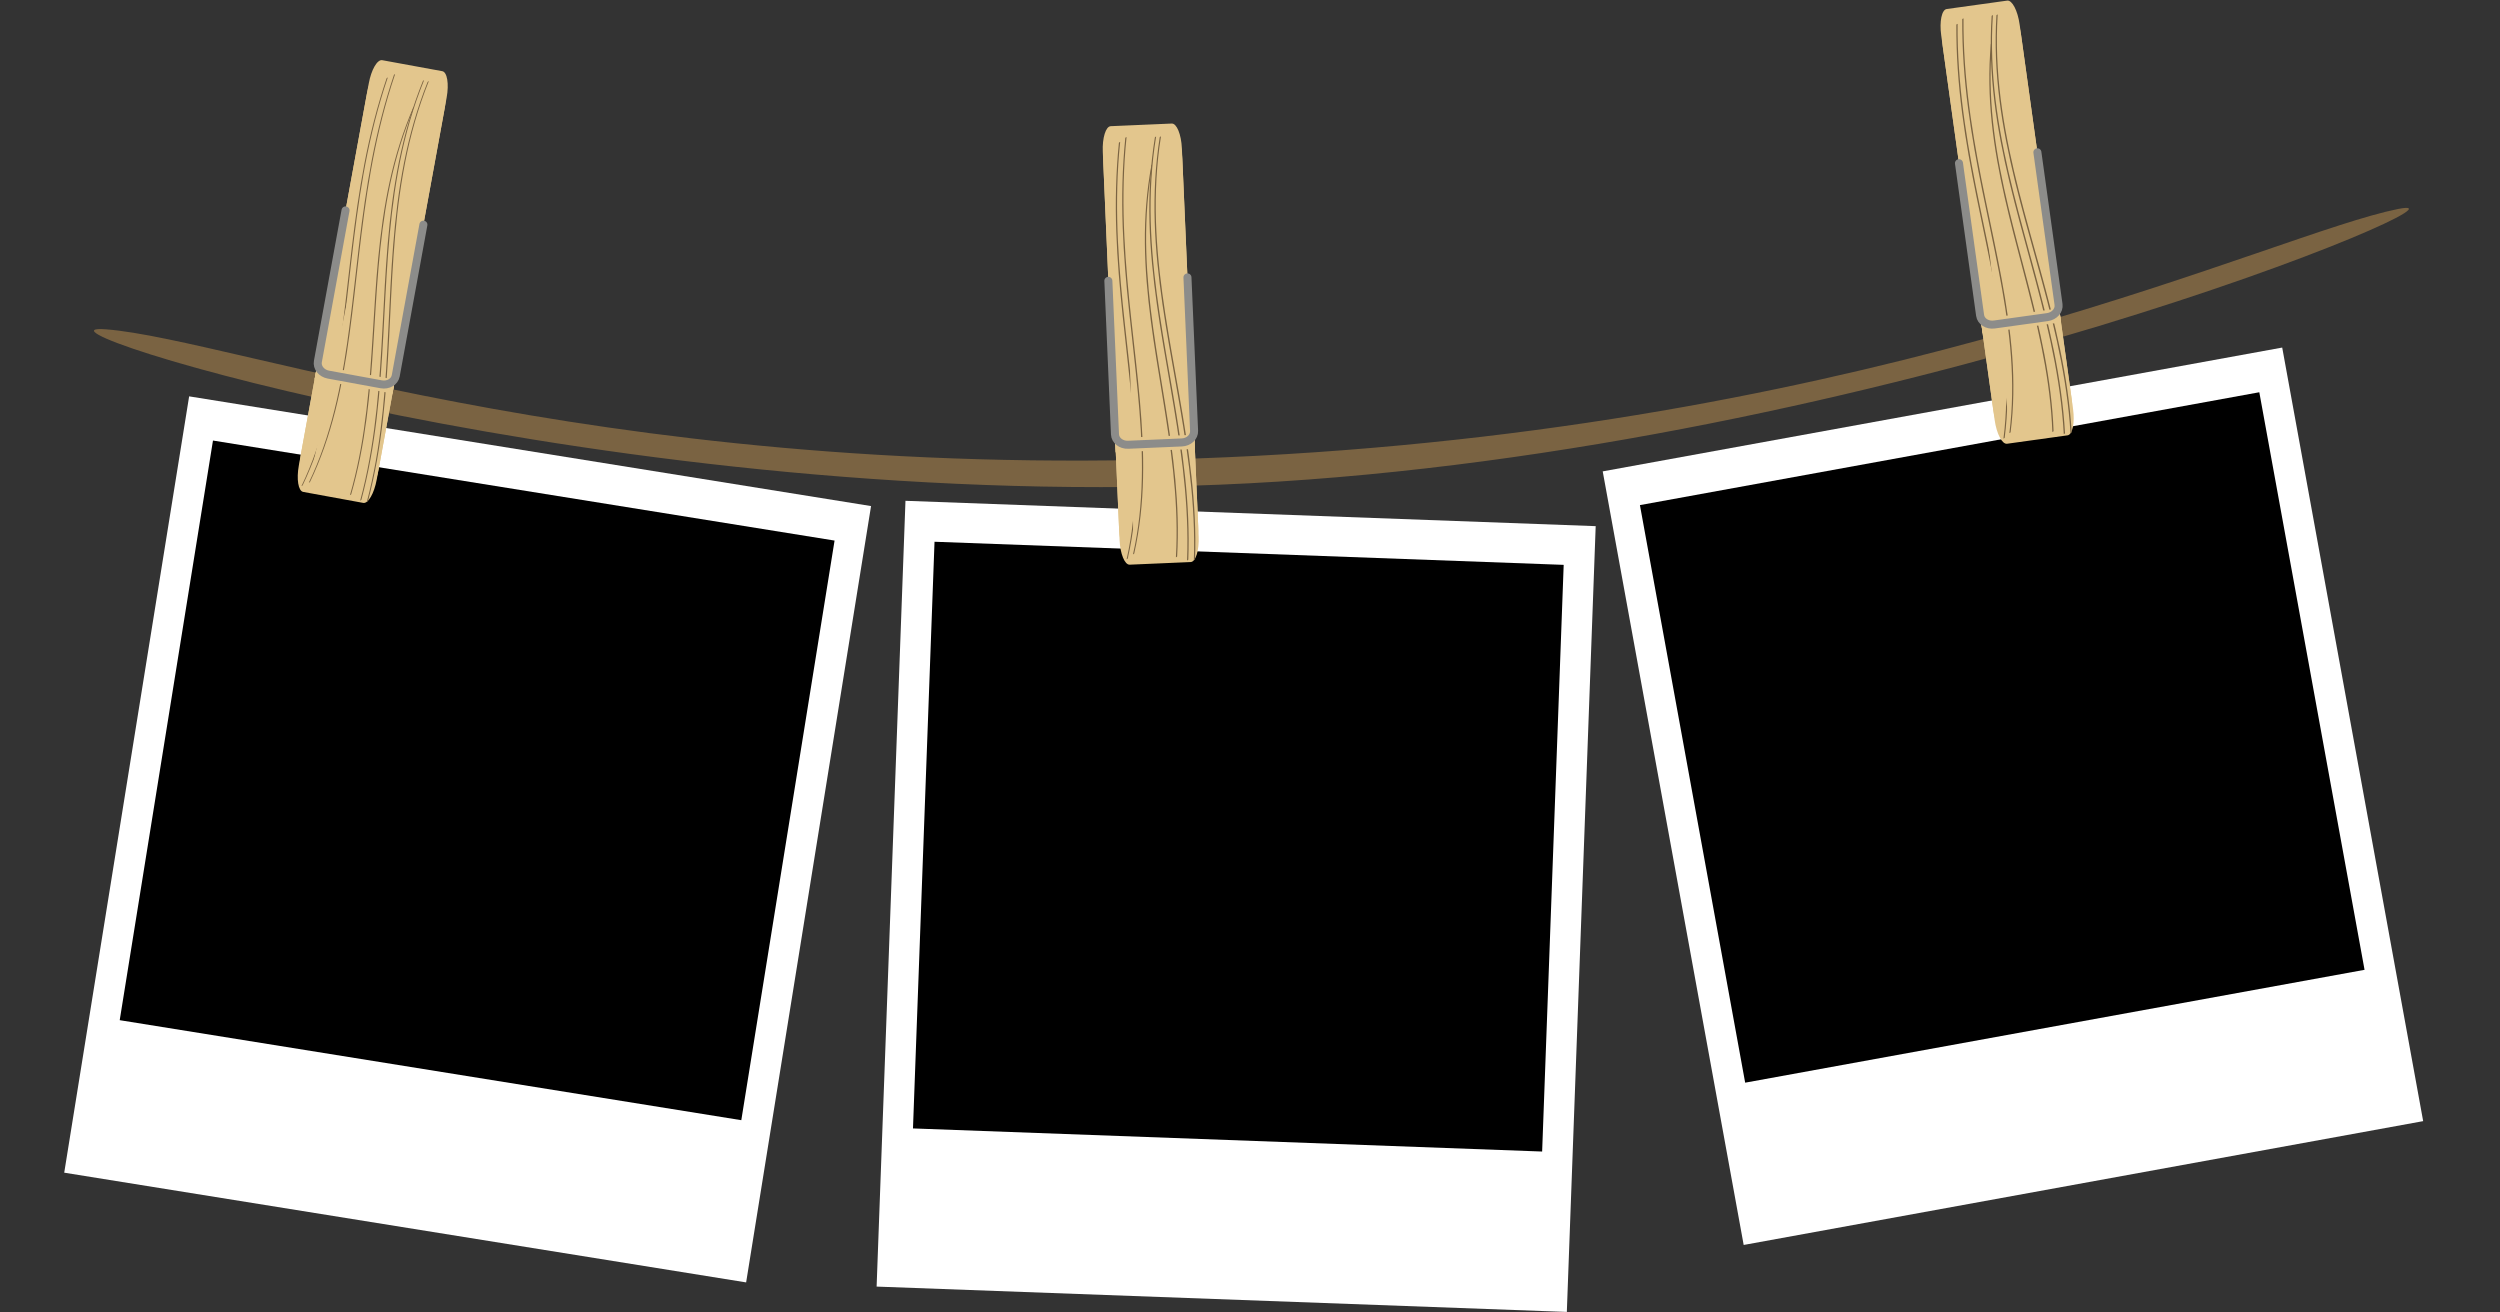 <?xml version="1.0" encoding="UTF-8" standalone="no"?><svg xmlns="http://www.w3.org/2000/svg" xmlns:xlink="http://www.w3.org/1999/xlink" fill="#000000" height="817.3" preserveAspectRatio="xMidYMid meet" version="1" viewBox="-39.7 4.6 1557.3 817.3" width="1557.3" zoomAndPan="magnify"><rect x="-39.7" y="4.6" width="1557.3" height="817.3" fill="#333333" stroke="none"/><g><g id="change1_1"><path d="M36.47 282.55H466.71V772.36H36.47z" fill="#ffffff" transform="rotate(9.141 251.536 527.52)"/></g><g id="change2_1"><path d="M61.42 307.85H453.6V673.55H61.42z" transform="rotate(9.141 257.461 490.76)"/></g><g id="change1_2"><path d="M515.18 324.32H945.42V814.13H515.18z" fill="#ffffff" transform="rotate(2.103 731.088 569.866)"/></g><g id="change2_2"><path d="M535.57 349.17H927.75V714.87H535.57z" transform="rotate(2.103 732.458 532.617)"/></g><g id="change1_3"><path d="M999.09 255.74H1429.33V745.55H999.09z" fill="#ffffff" transform="rotate(-10.327 1213.978 500.672)"/></g><g id="change2_3"><path d="M1011.45 281.17H1403.63V646.87H1011.45z" transform="rotate(-10.327 1207.312 464.048)"/></g><g id="change3_7"><path d="M26.3,209.74c81.89,6.46,322.72,99.48,716.95,78.79s632.41-137.94,710.66-153.71 c63.69-12.83-321.45,150.16-715.68,170.85C344.01,326.35-39.72,204.54,26.3,209.74z" fill="#7a6342"/></g><g id="change4_10"><path d="M176.9 216.32H185.75V265.63H176.9z" fill="#e3c68d" transform="rotate(-79.625 181.32 240.968)"/></g><g><g id="change4_7"><path d="M147.64,288.06l42.38-231.53c1.56-8.54,5.31-15,8.37-14.44l37.42,6.85c3.06,0.56,4.28,7.93,2.71,16.47 l-42.38,231.53c-1.56,8.54-5.31,15-8.37,14.44l-37.42-6.85C147.29,303.97,146.08,296.59,147.64,288.06z" fill="#e3c68d"/></g><g id="change4_8"><path d="M146.45,294.55l42.38-231.53c1.56-8.54,5.31-15,8.37-14.44l37.42,6.85c3.06,0.56,4.28,7.93,2.71,16.47 l-42.38,231.53c-1.56,8.54-5.31,15-8.37,14.44l-37.42-6.85C146.1,310.46,144.89,303.09,146.45,294.55z" fill="#e3c68d"/></g><g><g id="change4_4"><path d="M218.13,71.22c-34.38,79.24-16.31,161.77-39.45,241.52" fill="#e3c68d"/></g><g id="change3_12"><path d="M217.76,71.45c-6.45,14.92-11.28,30.48-14.75,46.34c-3.43,15.63-5.57,31.5-7.1,47.42 c-1.51,15.77-2.41,31.6-3.4,47.41c-0.99,15.88-2.07,31.76-3.95,47.57c-1.88,15.84-4.56,31.6-8.65,47.02 c-0.52,1.94-1.05,3.88-1.61,5.81c-0.01,0.04,0.7-0.29,0.78-0.57c4.44-15.37,7.44-31.11,9.53-46.96 c2.06-15.64,3.26-31.37,4.28-47.11c1.02-15.81,1.87-31.63,3.23-47.42c1.36-15.76,3.23-31.5,6.28-47.03 c3.15-16.09,7.58-31.95,13.7-47.17c0.78-1.94,1.58-3.86,2.41-5.78C218.59,70.78,217.84,71.25,217.76,71.45L217.76,71.45z" fill="#7a6342"/></g></g><g><g id="change4_18"><path d="M224.08,54.87c-34.96,86.06-15.71,174.9-39.04,261.35" fill="#e3c68d"/></g><g id="change3_8"><path d="M223.71,55.09c-6.58,16.24-11.44,33.11-14.92,50.27c-3.43,16.94-5.54,34.12-7,51.33 c-1.45,17.06-2.26,34.17-3.17,51.27c-0.91,17.09-1.91,34.19-3.72,51.21c-1.82,17.13-4.48,34.19-8.6,50.92 c-0.53,2.14-1.08,4.27-1.65,6.39c-0.01,0.04,0.71-0.29,0.78-0.57c4.49-16.68,7.47-33.73,9.52-50.87 c2.02-16.92,3.15-33.94,4.09-50.95c0.94-17.01,1.7-34.04,2.98-51.04c1.29-17.12,3.13-34.23,6.18-51.13 c3.13-17.33,7.57-34.44,13.77-50.94c0.8-2.13,1.63-4.25,2.49-6.37C224.54,54.42,223.79,54.89,223.71,55.09L223.71,55.09z" fill="#7a6342"/></g></g><g><g id="change4_24"><path d="M227.03,55.43c-34.56,86.22-14.9,174.97-37.84,261.52" fill="#e3c68d"/></g><g id="change3_11"><path d="M226.66,55.66c-6.51,16.3-11.31,33.22-14.71,50.43c-3.34,16.91-5.36,34.05-6.74,51.22 c-1.37,17.1-2.11,34.24-2.95,51.38c-0.83,17.13-1.76,34.26-3.5,51.32c-1.74,17.09-4.32,34.11-8.35,50.82 c-0.52,2.14-1.06,4.28-1.62,6.41c-0.01,0.04,0.71-0.29,0.78-0.57c4.4-16.66,7.3-33.66,9.27-50.77c1.95-16.96,3-34.01,3.87-51.06 c0.87-17.05,1.55-34.11,2.75-51.14c1.21-17.08,2.96-34.14,5.93-51.01c3.05-17.38,7.42-34.54,13.55-51.09 c0.79-2.14,1.61-4.27,2.46-6.39C227.49,54.98,226.74,55.45,226.66,55.66L226.66,55.66z" fill="#7a6342"/></g></g><g><g id="change4_21"><path d="M201.48,53.15c-31.32,92.46-17.56,180.23-53,253.95" fill="#e3c68d"/></g><g id="change3_14"><path d="M201.11,53.38c-5.86,17.33-10.34,35.09-13.8,53.04c-3.33,17.29-5.75,34.73-7.85,52.21 c-2.01,16.69-3.74,33.41-5.89,50.08c-2.07,16.02-4.53,32.01-8.16,47.76c-3.58,15.58-8.33,30.93-14.85,45.55 c-0.79,1.78-1.62,3.56-2.46,5.32c-0.1,0.2,0.65-0.25,0.75-0.45c6.79-14.16,11.88-29.07,15.73-44.28 c3.97-15.66,6.66-31.61,8.86-47.61c2.27-16.56,4.02-33.18,5.95-49.78c2.02-17.3,4.23-34.58,7.28-51.73 c3.21-18.07,7.35-35.99,12.87-53.51c0.74-2.36,1.51-4.71,2.3-7.05C201.94,52.69,201.18,53.17,201.11,53.38L201.11,53.38z" fill="#7a6342"/></g></g><g><g id="change4_2"><path d="M206.05,51.07c-31.32,92.46-17.56,180.23-53,253.95" fill="#e3c68d"/></g><g id="change3_4"><path d="M205.68,51.29c-5.86,17.33-10.34,35.09-13.8,53.04c-3.33,17.29-5.75,34.73-7.85,52.21 c-2.01,16.69-3.74,33.41-5.89,50.08c-2.07,16.02-4.53,32.01-8.16,47.76c-3.58,15.58-8.33,30.93-14.85,45.55 c-0.79,1.78-1.62,3.56-2.46,5.32c-0.1,0.2,0.65-0.25,0.75-0.45c6.79-14.16,11.88-29.07,15.73-44.28 c3.97-15.66,6.66-31.61,8.86-47.61c2.27-16.56,4.02-33.18,5.95-49.78c2.02-17.3,4.23-34.58,7.28-51.73 c3.21-18.07,7.35-35.99,12.87-53.51c0.74-2.36,1.51-4.71,2.3-7.05C206.5,50.61,205.75,51.08,205.68,51.29L205.68,51.29z" fill="#7a6342"/></g></g></g><g id="change4_11"><path d="M176.89 216.32H185.71V265.63H176.89z" fill="#e3c68d" transform="rotate(-79.625 181.293 240.963)"/></g><path d="M224.04,144.56l-17.23,94.14c-0.68,3.71-4.72,6.08-9.02,5.29l-32.92-6.03c-4.3-0.79-7.24-4.44-6.56-8.15 l17.23-94.14" fill="none" stroke="#8c8c8a" stroke-linecap="round" stroke-linejoin="bevel" stroke-miterlimit="10" stroke-width="5"/><g id="change4_12"><path d="M675.36 256.26H684.21V305.57H675.36z" fill="#e3c68d" transform="scale(-1) rotate(87.524 293.317 -709.78)"/></g><g><g id="change4_19"><path d="M657.41,334.3L647.25,99.14c-0.37-8.67,1.84-15.81,4.95-15.94l38.01-1.64c3.11-0.13,5.93,6.78,6.31,15.45 l10.16,235.16c0.37,8.67-1.84,15.81-4.95,15.94l-38.01,1.64C660.61,349.89,657.79,342.97,657.41,334.3z" fill="#e3c68d"/></g><g id="change4_20"><path d="M657.7,340.9l-10.16-235.16c-0.37-8.67,1.84-15.81,4.95-15.94l38.01-1.64c3.11-0.13,5.93,6.78,6.31,15.45 l10.16,235.16c0.37,8.67-1.84,15.81-4.95,15.94L664,356.35C660.9,356.49,658.07,349.57,657.7,340.9z" fill="#e3c68d"/></g><g><g id="change4_1"><path d="M677.92,107.22c-15.9,84.9,20.07,161.35,15.25,244.25" fill="#e3c68d"/></g><g id="change3_9"><path d="M677.53,107.51c-2.99,16.08-4.23,32.44-4.07,48.79c0.16,15.97,1.6,31.9,3.66,47.73 c2.04,15.69,4.68,31.3,7.23,46.92c2.55,15.61,5.01,31.25,6.69,46.98c1.69,15.84,2.58,31.78,2.03,47.7 c-0.07,2.04-0.17,4.09-0.28,6.13c-0.01,0.1,0.77-0.3,0.78-0.57c0.91-15.95,0.34-31.94-1.14-47.84 c-1.48-15.83-3.83-31.56-6.36-47.25c-2.52-15.62-5.21-31.22-7.38-46.89c-2.18-15.72-3.85-31.53-4.32-47.41 c-0.48-16.24,0.32-32.53,2.87-48.59c0.33-2.1,0.7-4.19,1.08-6.27C678.32,106.88,677.58,107.24,677.53,107.51L677.53,107.51z" fill="#7a6342"/></g></g><g><g id="change4_26"><path d="M680.09,89.95c-14.95,91.68,23.58,174.02,20.05,263.49" fill="#e3c68d"/></g><g id="change3_3"><path d="M679.69,90.24c-2.82,17.4-3.8,35.04-3.35,52.66c0.44,17.24,2.22,34.42,4.62,51.49 c2.39,16.92,5.39,33.75,8.3,50.59c2.91,16.83,5.72,33.69,7.74,50.66c2.02,17.07,3.22,34.26,2.93,51.46 c-0.04,2.21-0.1,4.41-0.19,6.61c0,0.1,0.77-0.3,0.78-0.57c0.67-17.23-0.21-34.48-2.02-51.62c-1.81-17.07-4.51-34.03-7.4-50.95 c-2.88-16.84-5.93-33.66-8.46-50.56c-2.53-16.95-4.53-34-5.29-51.14c-0.78-17.5-0.24-35.07,2.11-52.44 c0.31-2.26,0.65-4.52,1.01-6.77C680.49,89.6,679.74,89.96,679.69,90.24L679.69,90.24z" fill="#7a6342"/></g></g><g><g id="change4_6"><path d="M683.09,89.85c-14.53,91.75,24.38,173.91,21.26,263.39" fill="#e3c68d"/></g><g id="change3_1"><path d="M682.7,90.13c-2.75,17.46-3.65,35.16-3.11,52.82c0.52,17.13,2.36,34.19,4.83,51.15 c2.47,16.96,5.55,33.82,8.55,50.7c2.99,16.87,5.9,33.76,7.99,50.77c2.1,17.03,3.37,34.19,3.16,51.36 c-0.03,2.2-0.08,4.4-0.16,6.6c0,0.11,0.77-0.3,0.78-0.57c0.59-17.28-0.37-34.57-2.27-51.75c-1.88-16.96-4.64-33.8-7.59-50.6 c-2.96-16.88-6.1-33.73-8.71-50.66c-2.62-16.99-4.7-34.08-5.54-51.25c-0.85-17.47-0.39-35.01,1.88-52.36 c0.3-2.26,0.62-4.52,0.98-6.77C683.49,89.49,682.74,89.86,682.7,90.13L682.7,90.13z" fill="#7a6342"/></g></g><g><g id="change4_22"><path d="M657.67,93.3c-9.97,97.11,22.96,179.63,4.8,259.38" fill="#e3c68d"/></g><g id="change3_13"><path d="M657.28,93.59c-1.88,18.4-2.28,36.92-1.63,55.4c0.61,17.5,2.14,34.95,3.97,52.36 c1.76,16.7,3.79,33.37,5.39,50.09c1.55,16.14,2.69,32.33,2.63,48.55c-0.05,15.79-1.27,31.61-4.33,47.12 c-0.39,1.96-0.8,3.91-1.24,5.86c-0.01,0.05,0.72-0.29,0.78-0.57c3.51-15.49,5.15-31.34,5.5-47.21 c0.35-16.08-0.58-32.15-1.99-48.16c-1.47-16.64-3.47-33.23-5.27-49.84c-1.89-17.39-3.57-34.8-4.39-52.28 c-0.86-18.26-0.79-36.57,0.71-54.79c0.19-2.37,0.41-4.73,0.66-7.1C658.07,92.93,657.31,93.32,657.28,93.59L657.28,93.59z" fill="#7a6342"/></g></g><g><g id="change4_27"><path d="M661.66,90.26c-9.97,97.11,22.96,179.63,4.8,259.38" fill="#e3c68d"/></g><g id="change3_5"><path d="M661.27,90.54c-1.88,18.4-2.28,36.92-1.63,55.4c0.61,17.5,2.14,34.95,3.97,52.36 c1.76,16.7,3.79,33.37,5.39,50.09c1.55,16.14,2.69,32.33,2.63,48.55c-0.05,15.79-1.27,31.61-4.33,47.12 c-0.39,1.96-0.8,3.91-1.24,5.86c-0.01,0.05,0.72-0.29,0.78-0.57c3.51-15.49,5.15-31.34,5.5-47.21 c0.35-16.08-0.58-32.15-1.99-48.16c-1.47-16.64-3.47-33.23-5.27-49.84c-1.89-17.39-3.57-34.8-4.39-52.28 c-0.86-18.26-0.79-36.57,0.71-54.79c0.19-2.37,0.41-4.73,0.66-7.1C662.06,89.89,661.3,90.27,661.27,90.54L661.27,90.54z" fill="#7a6342"/></g></g></g><g id="change4_13"><path d="M675.35 256.26H684.17V305.57H675.35z" fill="#e3c68d" transform="scale(-1) rotate(87.524 293.318 -709.75)"/></g><path d="M699.99,177.41l4.13,95.62c0.16,3.77-3.25,6.98-7.62,7.17l-33.44,1.45c-4.37,0.19-8.05-2.71-8.21-6.48 l-4.13-95.62" fill="none" stroke="#8c8c8a" stroke-linecap="round" stroke-linejoin="bevel" stroke-miterlimit="10" stroke-width="5"/><g id="change4_14"><path d="M1214.69 179.77H1223.54V229.08H1214.69z" fill="#e3c68d" transform="rotate(-97.909 1219.137 204.398)"/></g><g id="change4_15"><path d="M1201.91,259.7l-32.4-233.14c-1.19-8.6,0.34-15.91,3.42-16.34l37.68-5.24c3.08-0.43,6.55,6.19,7.74,14.79 l32.4,233.14c1.19,8.6-0.34,15.91-3.42,16.34l-37.68,5.24C1206.57,274.91,1203.1,268.29,1201.91,259.7z" fill="#e3c68d"/></g><g id="change4_16"><path d="M1202.81,266.23l-32.4-233.14c-1.19-8.6,0.34-15.91,3.42-16.34l37.68-5.24c3.08-0.43,6.55,6.19,7.74,14.79 l32.4,233.14c1.19,8.6-0.34,15.91-3.42,16.34l-37.68,5.24C1207.47,281.45,1204.01,274.83,1202.81,266.23z" fill="#e3c68d"/></g><g><g id="change4_23"><path d="M1200.81,31.69c-7.78,86.03,35.26,158.72,38.32,241.7" fill="#e3c68d"/></g><g id="change3_10"><path d="M1200.42,31.98c-1.46,16.31-1.14,32.73,0.58,49.02c1.65,15.71,4.56,31.26,8.06,46.66 c3.51,15.45,7.62,30.76,11.64,46.08c4.05,15.44,8.03,30.91,11.21,46.55c3.19,15.63,5.58,31.43,6.54,47.36 c0.12,2.01,0.22,4.02,0.29,6.03c0,0.12,0.79-0.31,0.78-0.57c-0.6-15.99-2.69-31.87-5.68-47.58 c-2.94-15.44-6.72-30.71-10.68-45.93c-3.99-15.33-8.15-30.62-11.82-46.04c-3.71-15.58-6.9-31.31-8.88-47.21 c-2.02-16.15-2.76-32.46-1.74-48.71c0.13-2.08,0.29-4.17,0.48-6.25C1201.21,31.32,1200.44,31.71,1200.42,31.98L1200.42,31.98z" fill="#7a6342"/></g></g><g><g id="change4_25"><path d="M1201.33,14.3c-6.19,92.68,39.96,171,44.92,260.4" fill="#e3c68d"/></g><g id="change3_15"><path d="M1200.93,14.58c-1.16,17.61-0.46,35.29,1.66,52.81c2.05,16.93,5.4,33.68,9.36,50.27 c3.97,16.65,8.56,33.14,13.06,49.65c4.53,16.63,8.98,33.3,12.62,50.16c3.64,16.83,6.46,33.85,7.8,51.03 c0.17,2.16,0.31,4.33,0.43,6.49c0.01,0.13,0.8-0.32,0.78-0.57c-0.97-17.24-3.48-34.35-6.92-51.26 c-3.38-16.64-7.63-33.09-12.05-49.48c-4.46-16.52-9.1-32.99-13.24-49.6c-4.18-16.79-7.82-33.72-10.22-50.86 c-2.43-17.37-3.56-34.94-2.86-52.48c0.09-2.24,0.21-4.49,0.36-6.73C1201.72,13.92,1200.95,14.31,1200.93,14.58L1200.93,14.58z" fill="#7a6342"/></g></g><g><g id="change4_5"><path d="M1204.3,13.9c-5.77,92.71,40.75,170.81,46.12,260.19" fill="#e3c68d"/></g><g id="change3_16"><path d="M1203.91,14.19c-1.08,17.66-0.3,35.39,1.92,52.93c2.13,16.9,5.55,33.6,9.58,50.14 c4.04,16.6,8.69,33.04,13.26,49.51c4.62,16.66,9.16,33.34,12.89,50.23c3.7,16.78,6.6,33.77,8.01,50.91 c0.18,2.16,0.33,4.32,0.46,6.48c0.01,0.13,0.8-0.32,0.78-0.57c-1.05-17.28-3.65-34.42-7.18-51.36c-3.45-16.6-7.77-33-12.26-49.34 c-4.53-16.47-9.24-32.89-13.44-49.45c-4.26-16.81-8-33.77-10.48-50.95c-2.51-17.33-3.71-34.87-3.08-52.38 c0.08-2.24,0.19-4.48,0.33-6.72C1204.7,13.52,1203.93,13.92,1203.91,14.19L1203.91,14.19z" fill="#7a6342"/></g></g><g><g id="change4_3"><path d="M1179.33,19.76c-0.73,97.62,39.87,176.64,29.35,257.76" fill="#e3c68d"/></g><g id="change3_6"><path d="M1178.94,20.04c-0.12,18.42,1.22,36.82,3.6,55.08c2.27,17.44,5.46,34.75,8.95,51.98 c3.33,16.46,6.93,32.87,10.11,49.36c3.07,15.92,5.74,31.93,7.22,48.08c1.44,15.73,1.72,31.59,0.15,47.33 c-0.2,1.98-0.43,3.95-0.68,5.92c-0.01,0.08,0.75-0.3,0.78-0.57c2.02-15.69,2.16-31.56,1.01-47.32 c-1.17-16.11-3.63-32.09-6.56-47.96c-3.04-16.43-6.6-32.76-9.97-49.13c-3.53-17.13-6.85-34.31-9.32-51.63 c-2.59-18.1-4.25-36.34-4.48-54.62c-0.03-2.37-0.04-4.73-0.02-7.1C1179.72,19.36,1178.94,19.78,1178.94,20.04L1178.94,20.04z" fill="#7a6342"/></g></g><g><g id="change4_9"><path d="M1183.01,16.34c-0.73,97.62,39.87,176.64,29.35,257.76" fill="#e3c68d"/></g><g id="change3_2"><path d="M1182.62,16.63c-0.12,18.42,1.22,36.82,3.6,55.08c2.27,17.44,5.46,34.75,8.95,51.98 c3.33,16.46,6.93,32.87,10.11,49.36c3.07,15.92,5.74,31.93,7.22,48.08c1.44,15.73,1.72,31.59,0.15,47.33 c-0.2,1.98-0.43,3.95-0.68,5.92c-0.01,0.08,0.75-0.3,0.78-0.57c2.02-15.69,2.16-31.56,1.01-47.32 c-1.17-16.11-3.63-32.09-6.56-47.96c-3.04-16.43-6.6-32.76-9.97-49.13c-3.53-17.13-6.85-34.31-9.32-51.63 c-2.59-18.1-4.25-36.34-4.48-54.62c-0.03-2.37-0.04-4.73-0.02-7.1C1183.41,15.95,1182.62,16.37,1182.62,16.63L1182.62,16.63z" fill="#7a6342"/></g></g><g id="change4_17"><path d="M1214.68 179.77H1223.5V229.08H1214.68z" fill="#e3c68d" transform="rotate(-97.909 1219.11 204.401)"/></g><path d="M1229.43,99.47l13.17,94.8c0.52,3.74-2.57,7.26-6.91,7.86l-33.15,4.61c-4.33,0.6-8.27-1.94-8.79-5.68 l-13.17-94.8" fill="none" stroke="#8c8c8a" stroke-linecap="round" stroke-linejoin="bevel" stroke-miterlimit="10" stroke-width="5"/></g></svg>